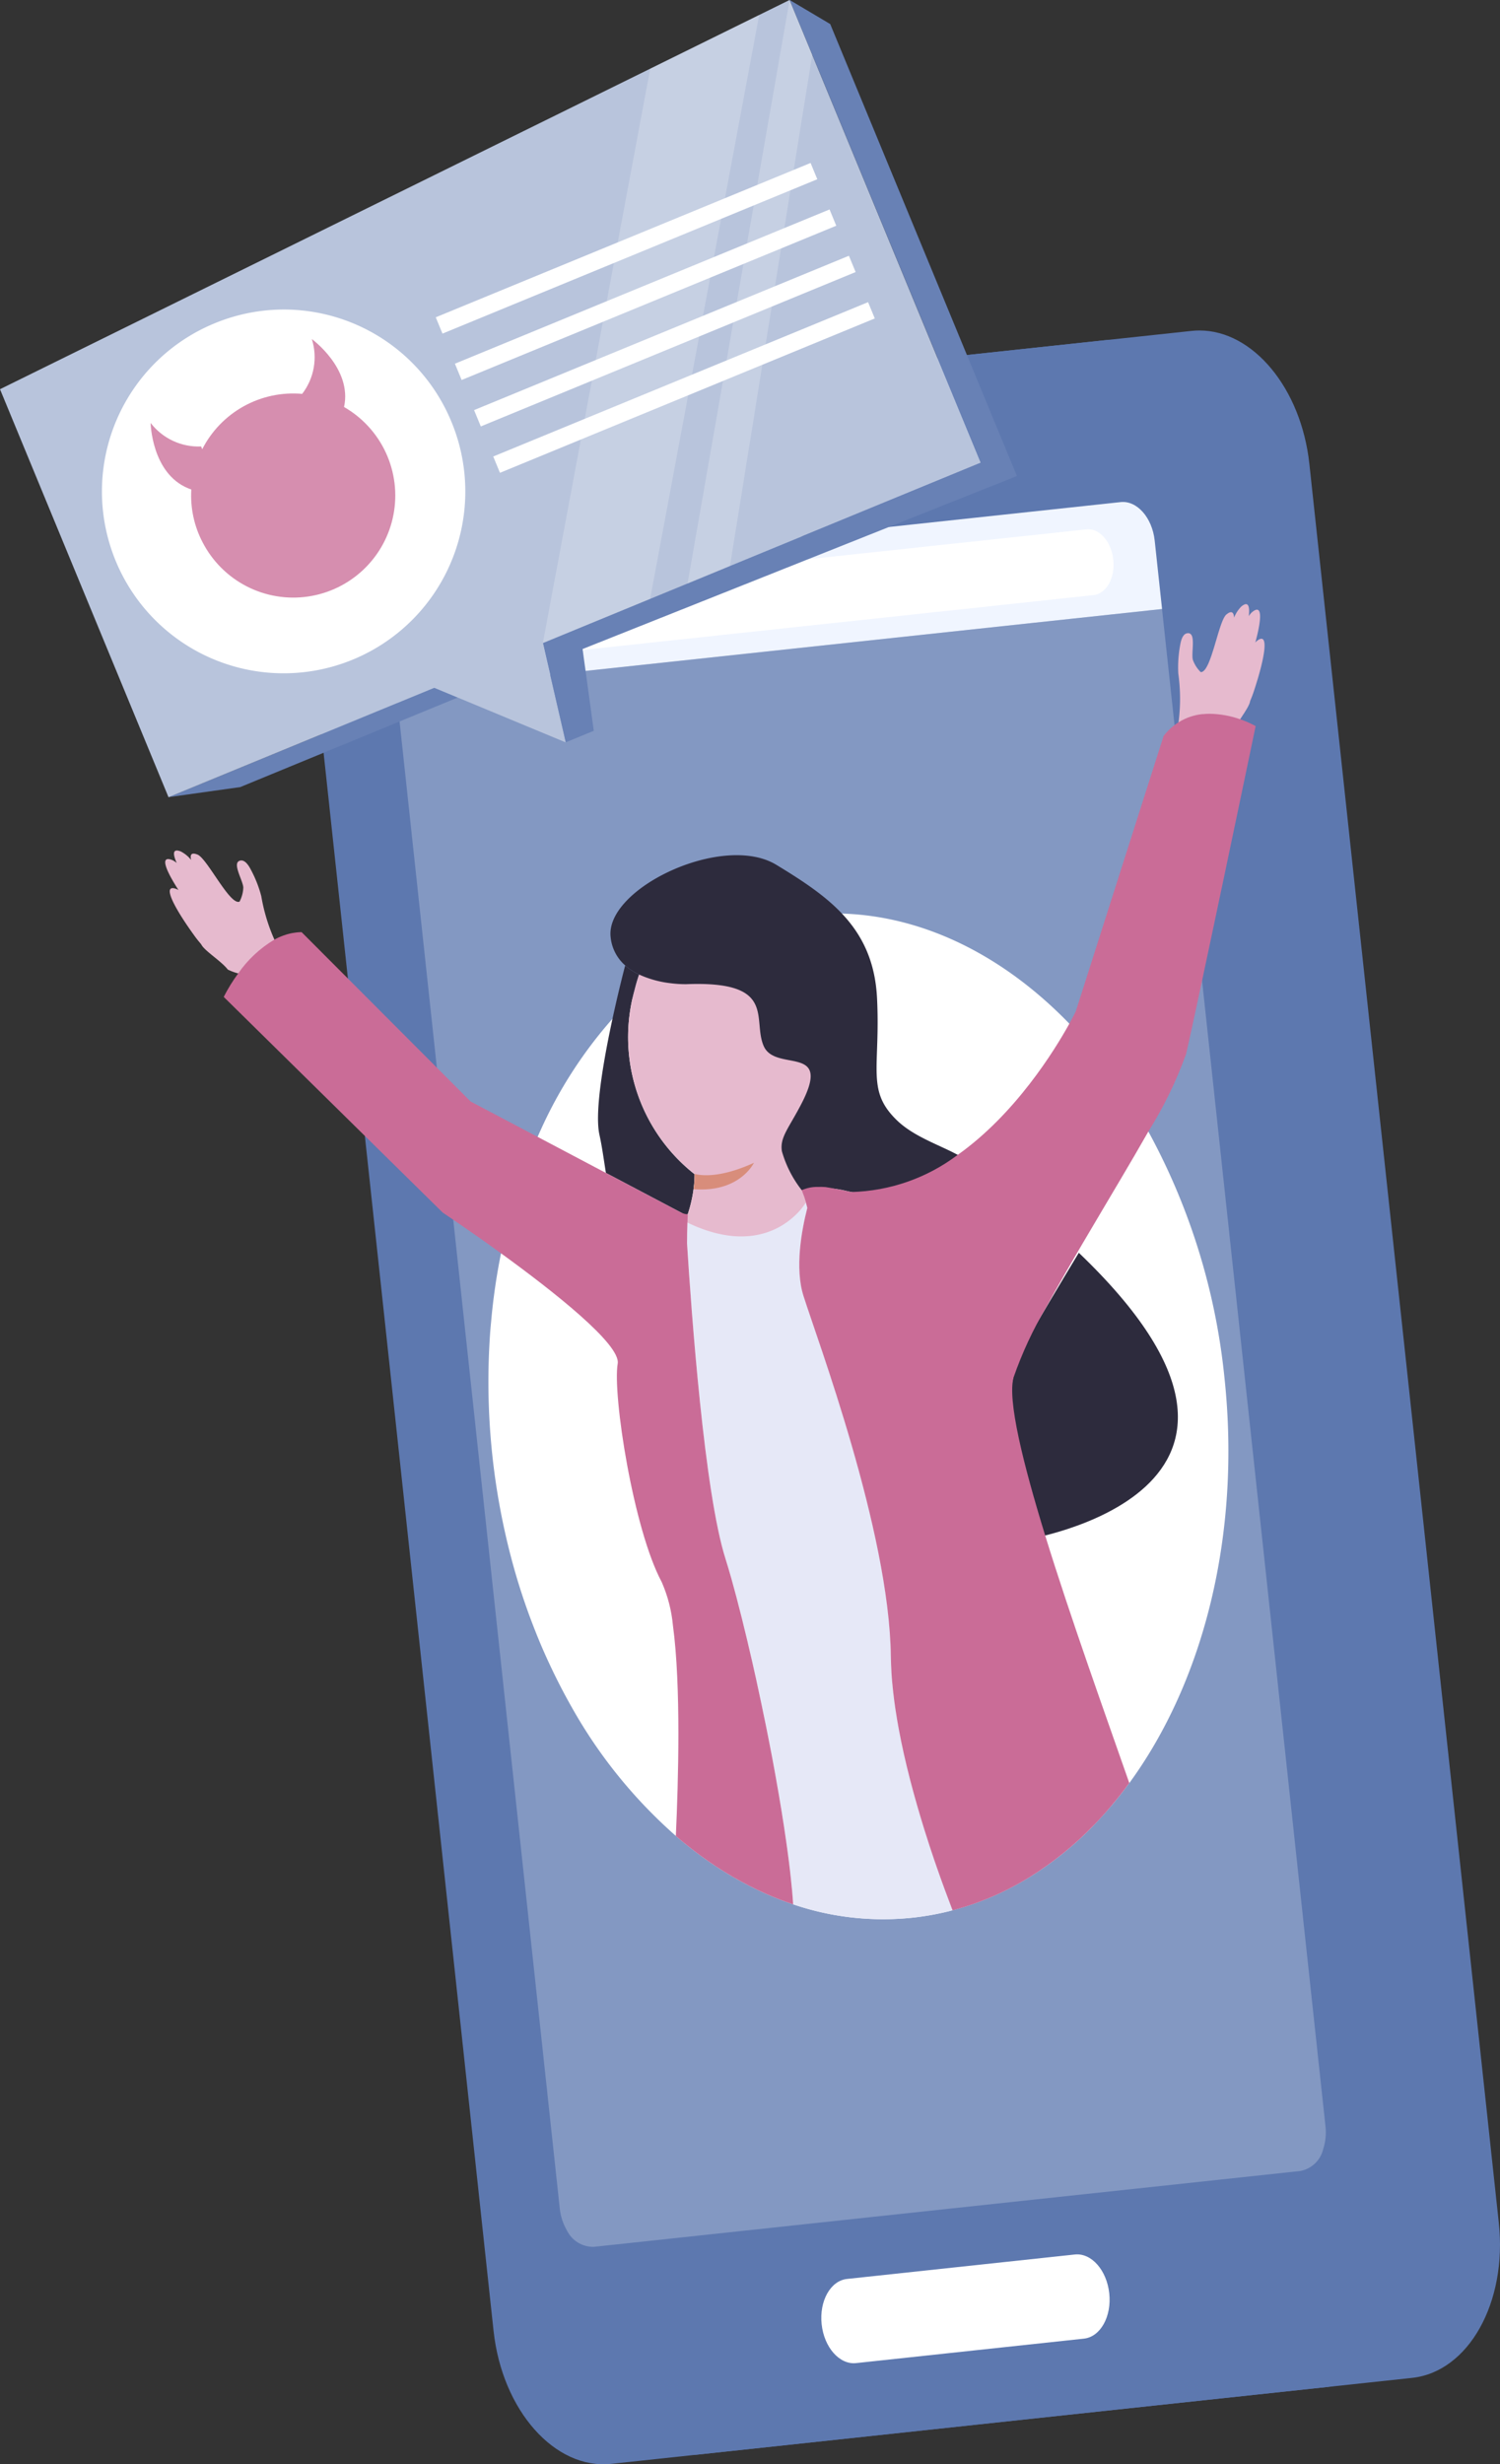 <svg data-name="Group 22202" xmlns="http://www.w3.org/2000/svg" xmlns:xlink="http://www.w3.org/1999/xlink" width="134" height="220" viewBox="0 0 134 220"><rect x="0" y="0" width="134" height="220" fill="#333333" stroke="none"/><defs><clipPath id="c"><path data-name="Rectangle 27263" fill="none" d="M0 0h134v220H0z"/></clipPath><clipPath id="d"><path data-name="Path 26592" d="m289.451 185.206-63.814 6.847c-5.047.541-8.518 6.736-7.753 13.838l16.924 157.03c.766 7.1 5.478 12.418 10.524 11.877l63.814-6.847c5.047-.542 8.517-6.736 7.751-13.838l-16.924-157.03c-.729-6.768-5.042-11.915-9.814-11.915a6.576 6.576 0 0 0-.709.038" transform="translate(-217.779 -185.168)" fill="none"/></clipPath><clipPath id="e"><path data-name="Path 26593" d="m241.135 190.4-63.813 6.847c-5.047.541-8.518 6.736-7.753 13.838l16.924 157.03c.765 7.1 5.477 12.419 10.524 11.877l63.813-6.847c5.047-.541 8.517-6.736 7.751-13.838l-16.924-157.03c-.729-6.768-5.042-11.915-9.814-11.915a6.67 6.67 0 0 0-.709.038" transform="translate(-169.463 -190.363)" fill="none"/></clipPath><clipPath id="g"><path data-name="Path 26594" d="m221.712 348.572 14.6 135.438a4.863 4.863 0 0 0 .644 1.978 2.6 2.6 0 0 0 2.4 1.461l63.116-6.772a2.593 2.593 0 0 0 2.037-1.938 4.864 4.864 0 0 0 .207-2.069l-14.6-135.438Z" transform="translate(-221.712 -341.232)" fill="none"/></clipPath><clipPath id="i"><path data-name="Rectangle 27250" fill="none" d="M0 0h134v219.999H0z"/></clipPath><clipPath id="j"><path data-name="Rectangle 27248" fill="none" d="M0 0h10.301v38.391H0z"/></clipPath><clipPath id="k"><path data-name="Rectangle 27249" fill="none" d="M0 0h.006v.174H0z"/></clipPath><clipPath id="l"><path data-name="Path 26611" d="M483.209 399.92a.014.014 0 0 0-.011 0 5 5 0 0 0-2.154.734 5.341 5.341 0 0 0-1.332 1.211l-7.855 24.614s-.2.408-.578 1.1c-1.314 2.368-4.814 8.046-9.973 11.7a16.479 16.479 0 0 1-9.5 3.31h-.029l-.086-.022a.715.715 0 0 0-.086-.018c-.007 0-.018 0-.025-.007a.126.126 0 0 0-.039-.007 12.015 12.015 0 0 0-.366-.082c-.011 0-.022 0-.032-.007l-.165-.032c-.068-.014-.133-.029-.2-.039-.7-.14-1.282-.229-1.282-.229a6.755 6.755 0 0 0-.707-.011 3.284 3.284 0 0 0-1.346.265.2.2 0 0 0-.061.032s.1.233.237.63v.014c0 .007 0 .011.007.018.079.247.172.555.255.913-.521 2.028-1.124 5.363-.348 7.842 1.2 3.815 7.676 21.013 7.809 32.194q.005.382.022.774c.007.236.022.473.036.709.018.294.039.587.068.881.025.269.05.541.083.813s.065.548.1.824c.025.2.054.394.083.591.011.079.022.158.036.236.039.279.086.559.133.838s.1.559.151.842c.28 1.508.628 3.034 1.016 4.539.1.38.2.752.3 1.125s.208.745.312 1.114.215.734.323 1.1.219.724.33 1.078c.154.5.312.985.467 1.462.068.208.14.419.208.623.079.229.154.452.226.673s.151.437.226.652a109.443 109.443 0 0 0 .668 1.869c.072.205.147.394.219.584l.506 1.347a24.839 24.839 0 0 0 5-1.906 27.715 27.715 0 0 0 1.86-1.042 29.831 29.831 0 0 0 5.733-4.625 32.193 32.193 0 0 0 1.6-1.77q.829-.972 1.594-2.028c-2.158-6.183-5.249-14.759-7.514-22.1-2.01-6.538-3.371-12.094-2.825-14.1a34.979 34.979 0 0 1 2.908-6.262l.032-.057c1.906-3.478 4.416-7.641 6.688-11.488a294.016 294.016 0 0 0 2.4-4.123 36.007 36.007 0 0 0 3.385-6.946c1.045-4.478 6.215-29.278 6.215-29.278a8.941 8.941 0 0 0-1.386-.609 8.463 8.463 0 0 0-2.7-.488 6.125 6.125 0 0 0-.647.033" transform="translate(-447.167 -399.887)" fill="none"/></clipPath><clipPath id="m"><path data-name="Path 26612" d="M131.342 522.3a5.49 5.49 0 0 0-1.666.6 10.412 10.412 0 0 0-3.231 3.02 14.908 14.908 0 0 0-1.289 2.092l19.089 18.788.477.469s2.333 1.551 5.2 3.629c4.656 3.375 10.72 8.139 10.429 9.855-.47 2.776 1.4 14.784 3.931 19.495a12.5 12.5 0 0 1 1.005 3.89c.729 5.377.481 13.971.258 18.782.718.62 1.454 1.2 2.2 1.752a31.436 31.436 0 0 0 5.881 3.425c.79.347 1.59.659 2.4.928a47.708 47.708 0 0 0-.1-1.272 46.103 46.103 0 0 0-.111-1.1q-.065-.629-.151-1.3c0-.021 0-.043-.007-.065a97.934 97.934 0 0 0-.262-1.938c-.244-1.72-.542-3.547-.876-5.413l-.2-1.117c-.158-.867-.327-1.741-.5-2.611l-.215-1.086c-.291-1.447-.6-2.876-.9-4.263l-.183-.813-.14-.63c-.653-2.852-1.3-5.441-1.87-7.462-.036-.129-.075-.258-.111-.383a61.324 61.324 0 0 0-.42-1.4c-1.885-5.932-3.044-21.941-3.436-28.171 0-.581.018-1.3.036-1.838l.032-.738a2.134 2.134 0 0 1-.535-.122l-6.771-3.572-6.107-3.224-5.985-3.156-15.1-15.121a4.163 4.163 0 0 0-.768.075" transform="translate(-125.156 -522.221)" fill="none"/></clipPath><clipPath id="o"><path data-name="Path 26615" d="M70.539 0 0 34.75l15.054 36.425 23.74-9.769 11.746 4.876-2.047-8.866 39.121-16.1Z" transform="translate(0 -.004)" fill="none"/></clipPath><clipPath id="q"><path data-name="Rectangle 27255" fill="none" d="M0 0h19.329v56.074H0z"/></clipPath><clipPath id="r"><path data-name="Rectangle 27256" fill="none" d="M0 0h11.139v52.093H0z"/></clipPath><clipPath id="s"><path data-name="Path 26620" d="M97.836 194.876a9.123 9.123 0 0 0-8.934 4.942c-.058-.156-.1-.248-.1-.248a5.388 5.388 0 0 1-4.51-2.1s.081 4.473 3.334 5.829a3.136 3.136 0 0 0 .3.111 9.007 9.007 0 0 0 1.015 4.73 9.113 9.113 0 1 0 12.63-12.092c.749-3.437-2.878-6.064-2.878-6.064a5.362 5.362 0 0 1-.862 4.892" transform="translate(-84.297 -189.984)" fill="none"/></clipPath><linearGradient id="a" x1="-.339" y1="1.002" x2="-.338" y2="1.002" gradientUnits="objectBoundingBox"><stop offset="0" stop-color="#8398c2"/><stop offset=".34" stop-color="#7f95c0"/><stop offset=".643" stop-color="#748bba"/><stop offset=".932" stop-color="#627cb1"/><stop offset="1" stop-color="#5d78af"/></linearGradient><linearGradient id="f" x1="-.137" y1=".973" x2="-.136" y2=".973" xlink:href="#a"/><linearGradient id="h" x1="-.283" y1="1.099" x2="-.281" y2="1.099" gradientUnits="objectBoundingBox"><stop offset="0" stop-color="#a5b4d3"/><stop offset=".426" stop-color="#a2b1d1"/><stop offset=".69" stop-color="#99aacd"/><stop offset=".91" stop-color="#8b9ec6"/><stop offset="1" stop-color="#8398c2"/></linearGradient><linearGradient id="b" x1="-1.724" y1="1.463" x2="-1.72" y2="1.463" gradientUnits="objectBoundingBox"><stop offset="0" stop-color="#d68eaf"/><stop offset=".072" stop-color="#d387aa"/><stop offset=".321" stop-color="#ce789f"/><stop offset=".605" stop-color="#cb6e99"/><stop offset="1" stop-color="#ca6c97"/></linearGradient><linearGradient id="n" x1="-.393" y1="1.576" x2="-.39" y2="1.576" xlink:href="#b"/><linearGradient id="p" x1=".095" y1="2.361" x2=".097" y2="2.361" gradientUnits="objectBoundingBox"><stop offset="0" stop-color="#899cc5"/><stop offset="1" stop-color="#b8c4dc"/></linearGradient><linearGradient id="t" x1="-.582" y1="7.794" x2="-.575" y2="7.794" gradientUnits="objectBoundingBox"><stop offset="0" stop-color="#c3598a"/><stop offset=".38" stop-color="#cc749c"/><stop offset=".746" stop-color="#d387aa"/><stop offset="1" stop-color="#d68eaf"/></linearGradient></defs><g data-name="Group 22201" clip-path="url(#c)"><g data-name="Group 22170"><g data-name="Group 22169" clip-path="url(#d)" transform="translate(34.776 29.504)"><path data-name="Rectangle 27245" transform="translate(-.66)" fill="url(#a)" d="M0 0h100.544v190.172H0z"/></g></g><g data-name="Group 22172"><g data-name="Group 22171" clip-path="url(#e)" transform="translate(27.061 30.332)"><path data-name="Rectangle 27246" transform="rotate(-6.136 9.813 196.206)" fill="url(#f)" d="M0 0h120.385v199.84H0z"/></g></g><g data-name="Group 22174"><g data-name="Group 22173" clip-path="url(#g)" transform="translate(35.404 54.371)"><path data-name="Rectangle 27247" transform="rotate(-6.136 7.805 146.224)" fill="url(#h)" d="M0 0h98.317v154.367H0z"/></g></g><g data-name="Group 22182"><g data-name="Group 22181" clip-path="url(#i)" transform="translate(0 .001)"><path data-name="Path 26595" d="m76.474 210.966 20.355-2.184c1.474-.158 2.488-1.968 2.265-4.043s-1.6-3.628-3.074-3.47l-20.355 2.184c-1.474.158-2.488 1.968-2.265 4.043s1.6 3.628 3.074 3.47" fill="#fff"/><path data-name="Path 26596" d="M70.713 40.576c.192 1.784 1.376 3.12 2.644 2.985s2.14-1.693 1.948-3.477-1.376-3.121-2.644-2.985-2.14 1.693-1.948 3.477" fill="#ffc546"/><path data-name="Path 26597" d="M66.299 39.31c-.675.072-1.139.9-1.037 1.851s.733 1.661 1.408 1.589 1.139-.9 1.037-1.851-.733-1.661-1.408-1.589" fill="#e9f0ff"/><path data-name="Path 26598" d="m34.746 55.604.658 6.106 68.407-7.34-.658-6.106c-.221-2.056-1.586-3.6-3.047-3.439L36.99 51.597c-1.461.157-2.466 1.951-2.244 4.007" fill="#f0f5ff"/><path data-name="Path 26599" d="m40.625 59.25 57.062-6.123c1.152-.123 1.944-1.538 1.769-3.159s-1.25-2.834-2.4-2.711L39.989 53.38c-1.152.123-1.944 1.538-1.769 3.159s1.25 2.835 2.4 2.711" fill="#fff"/><path data-name="Path 26600" d="M74.165 153.291a6.2 6.2 0 0 1 .011 2.482 12.08 12.08 0 0 1-.529-4.91 6.2 6.2 0 0 1 .518 2.428" fill="#fdecca"/><path data-name="Path 26601" d="M100.889 159.166q-.765 1.053-1.594 2.028c-.513.613-1.052 1.2-1.6 1.77a29.823 29.823 0 0 1-5.734 4.625 27.47 27.47 0 0 1-1.86 1.042 24.846 24.846 0 0 1-5 1.906c-.111.032-.223.061-.334.09a24.156 24.156 0 0 1-3.267.577c-.176.018-.352.036-.528.05a24.915 24.915 0 0 1-10.11-1.243 26.938 26.938 0 0 1-2.4-.928 31.438 31.438 0 0 1-5.881-3.425 35.161 35.161 0 0 1-2.2-1.752 43.871 43.871 0 0 1-9.291-11.467q-1.088-1.913-2.039-3.962-.662-1.413-1.242-2.891a56.405 56.405 0 0 1-2.007-6.007 61.726 61.726 0 0 1-2.057-19.971c.032-.534.072-1.064.126-1.591a55.08 55.08 0 0 1 .887-6.133 51.357 51.357 0 0 1 2.075-7.43q.555-1.521 1.2-2.97c.083-.193.169-.383.255-.573a39.5 39.5 0 0 1 6.444-9.98q.878-.978 1.813-1.866c.251-.24.5-.473.761-.7.345-.308.7-.605 1.052-.9a28.4 28.4 0 0 1 3.292-2.311 25.146 25.146 0 0 1 8.376-3.2c.6-.111 1.217-.2 1.835-.269a24.2 24.2 0 0 1 3.371-.125c7.432.229 14.508 3.851 20.3 9.833a45.953 45.953 0 0 1 7.062 9.636 58 58 0 0 1 6.785 21.906c1.522 14.117-1.9 27.221-8.476 36.224" fill="#fff"/><path data-name="Path 26602" d="M110.102 65.46s-3.029 3.082-4.852-.749a16.06 16.06 0 0 0 .009-4.584 10.79 10.79 0 0 1 .163-2.5c.084-.517.239-.939.52-1.061a.384.384 0 0 1 .1-.03c.867-.158.35 1.707.518 2.364a2.916 2.916 0 0 0 .7 1.1c.933.079 1.582-4.557 2.3-5.142.445-.369.655-.218.686.284a2.914 2.914 0 0 1 .649-1c.589-.484.769-.081.662.868a1.522 1.522 0 0 1 .312-.375c.9-.731.86.561.271 2.732a.868.868 0 0 1 .132-.138c1.117-.912.784 1.329-.268 4.5-.11.332-.221.61-.326.853-.075.62-1.258 1.977-1.578 2.87" fill="#e6bace"/><path data-name="Path 26603" d="M20.342 86.553s3.822 2.022 4.4-2.181a16.067 16.067 0 0 1-1.4-4.366 10.8 10.8 0 0 0-.913-2.331c-.237-.467-.513-.823-.818-.854a.379.379 0 0 0-.1 0c-.874.111.184 1.732.224 2.409a2.915 2.915 0 0 1-.337 1.263c-.865.357-2.892-3.865-3.754-4.2-.536-.217-.691-.01-.568.478a2.924 2.924 0 0 0-.922-.756c-.709-.283-.757.155-.367 1.027a1.526 1.526 0 0 0-.411-.263c-1.078-.425-.649.794.571 2.685a.878.878 0 0 0-.168-.091c-1.341-.532-.343 1.5 1.623 4.211.206.283.4.514.57.714.26.568 1.8 1.5 2.376 2.258" fill="#e6bace"/><path data-name="Path 26604" d="M62.049 104.827a11.713 11.713 0 0 1-.612 3.579l-.218.045-7.091-3.741c-.187-1.146-.338-2.323-.579-3.409-.778-3.513 2.3-15.111 2.3-15.111a5.161 5.161 0 0 0 1.242.811 16.74 16.74 0 0 0-.42 1.446 15.571 15.571 0 0 0 5.377 16.38" fill="#2d2b3d"/><path data-name="Path 26605" d="M91.447 137.484c-1.07-6.536-2.384-13.12.276-17.788 1.131-1.986 2.825-4.832 4.651-7.854 22.464 21.457-4.924 25.647-4.924 25.647" fill="#2d2b3d"/><path data-name="Path 26606" d="M85.096 170.536c-.111.032-.223.061-.334.09a24.147 24.147 0 0 1-3.267.577c-.176.018-.352.036-.528.05a24.913 24.913 0 0 1-10.11-1.243 47.708 47.708 0 0 0-.1-1.272 46.103 46.103 0 0 0-.111-1.1 47.508 47.508 0 0 0-.151-1.3c0-.022 0-.043-.007-.065a97.934 97.934 0 0 0-.262-1.938 153.659 153.659 0 0 0-.876-5.413c-.068-.369-.133-.745-.2-1.118-.158-.867-.327-1.741-.5-2.612-.068-.362-.144-.724-.215-1.085-.291-1.447-.6-2.877-.9-4.263l-.183-.813-.14-.63c-.653-2.852-1.3-5.442-1.87-7.462-.036-.129-.075-.258-.111-.383a61.324 61.324 0 0 0-.42-1.4c-1.885-5.932-3.044-21.941-3.436-28.171 0-.58.018-1.3.036-1.838l.032-.738 2.018-.426 8.168-1.727s.1.233.237.631c.083.254.179.573.266.946-.521 2.028-1.124 5.363-.348 7.842 1.2 3.815 7.676 21.014 7.809 32.194q.005.382.022.774c.007.233.022.469.036.709.018.294.04.587.068.881.025.269.05.541.083.813s.061.548.1.824c.025.2.05.394.083.591.011.079.022.158.036.236.039.279.083.559.133.838a75.08 75.08 0 0 0 2.43 9.794c.154.5.312.985.467 1.462.068.211.136.419.208.623.079.229.154.451.226.673s.151.437.226.652a109.704 109.704 0 0 0 .668 1.87c.072.197.144.394.219.584l.506 1.347" fill="#e6e8f7"/><path data-name="Path 26607" d="M73.863 93.248c-.541 5.374-1.742 7.527-2.619 8.39a1.609 1.609 0 0 0-.477.994 1.537 1.537 0 0 0 .189.891l.73 2.715.3 1.119a5.8 5.8 0 0 1-.985 1.176c-1.372 1.283-4.23 2.906-8.928.914-.28-.12-.567-.253-.859-.4 0 0 .1-.246.225-.65a13.358 13.358 0 0 0 .523-2.244 8.566 8.566 0 0 0 .089-1.333.73.73 0 0 1-.064-.046 15.585 15.585 0 0 1-5.315-16.334c.128-.514.267-.994.422-1.447a13.474 13.474 0 0 1 .7-1.706c3.463-6.962 10.615-4.581 10.615-4.581s6.354 3.585 5.453 12.535" fill="#e6bace"/><path data-name="Path 26608" d="M86.446 103.674a16.478 16.478 0 0 1-6.948 2.837c-.046.007-.094.012-.14.017l-.279.029q-.18.017-.361.028c-.091 0-.182.009-.273.012-.051 0-.1 0-.156.005-.294.006-.591 0-.889-.019-.064 0-.128-.008-.194-.012a9.906 9.906 0 0 1-.717-.083c-.113-.015-.226-.035-.339-.055s-.246-.046-.371-.076c-.065-.013-.133-.029-.2-.044a8.991 8.991 0 0 0-3.892-.072.62.62 0 0 0-.064.012 10.063 10.063 0 0 1-1.774-3.479c-.194-1.252.612-2.037 1.763-4.269 2.758-5.352-2.345-2.73-3.39-5.124s1.247-5.841-6.922-5.518a10.39 10.39 0 0 1-1.4-.088A9.282 9.282 0 0 1 57.092 87a5.165 5.165 0 0 1-1.242-.811 3.864 3.864 0 0 1-1.3-2.524c-.507-4.36 10.036-9.354 14.8-6.46s8.694 5.648 9 11.922-.983 8.22 1.774 10.887c1.832 1.771 4.8 2.476 6.328 3.661" fill="#2d2b3d"/><g data-name="Group 22177" opacity=".5"><g data-name="Group 22176"><g data-name="Group 22175" clip-path="url(#j)" transform="translate(88.994 124.572)"><path data-name="Path 26609" d="M10.301 36.621c-.513.613-1.052 1.2-1.6 1.77-.714-2.375-2.384-3.754-4.915-7.25C.695 26.875.335 25.975.095 22.375s.477-6.086 0-11.23A36.668 36.668 0 0 1 1.273-.003a.107.107 0 0 1 0 .047 2.908 2.908 0 0 0-.014.186c-.018.154-.029.312-.036.469s-.022.308-.029.462-.011.326-.014.491c-.007.369-.007.742 0 1.121 0 .211.011.426.022.641s.021.434.04.652.025.437.047.656.036.441.061.663a.163.163 0 0 0 0 .04c.036.372.079.752.126 1.128l.022.172c.029.226.057.451.09.677.057.426.118.856.187 1.29.007.036.011.075.018.111.032.215.065.43.1.648.029.186.061.373.09.563l.086.541c.036.208.068.416.1.623.057.344.115.688.169 1.035.039.229.079.462.115.691a56.3 56.3 0 0 1 .915 8.293c.068 5.527 4.635 10.148 6.62 14.637.115.262.223.523.316.785" fill="#8a9eca"/></g></g></g><g data-name="Group 22180" opacity=".5"><g data-name="Group 22179"><g data-name="Group 22178" clip-path="url(#k)" transform="translate(64.173 167.131)"><path data-name="Path 26610" d="M.006 0A1.247 1.247 0 0 1 0 .174C0 .115 0 .059.006 0" fill="#8a9eca"/></g></g></g></g></g><g data-name="Group 22184"><g data-name="Group 22183" clip-path="url(#l)" transform="translate(71.407 63.716)"><path data-name="Rectangle 27251" transform="translate(-.405)" fill="url(#b)" d="M0 0h41.182v106.82H0z"/></g></g><g data-name="Group 22186"><g data-name="Group 22185" clip-path="url(#m)" transform="translate(19.986 83.209)"><path data-name="Rectangle 27252" fill="url(#n)" d="M0 0h50.872v86.801H0z"/></g></g><g data-name="Group 22188"><g data-name="Group 22187" clip-path="url(#i)" transform="translate(0 .001)"><path data-name="Path 26613" d="M67.351 103.809s-1.264 2.684-5.39 2.352a8.562 8.562 0 0 0 .089-1.333.772.772 0 0 1-.064-.046c.534.157 2.261.446 5.364-.972" fill="#d88d7b"/><path data-name="Path 26614" d="m40.89 62.272-19.427 7.994-6.409.9 23.74-9.769Z" fill="#6881b5"/></g></g><g data-name="Group 22190"><g data-name="Group 22189" clip-path="url(#o)" transform="translate(0 .001)"><path data-name="Path 26632" d="m0 0 108.154.084.077 99.154L.077 99.154Z" transform="rotate(-22.4 13.544 68.66)" fill="url(#p)"/></g></g><g data-name="Group 22198"><g data-name="Group 22197" clip-path="url(#i)" transform="translate(0 .001)"><path data-name="Path 26616" d="m74.166 2.147 16.678 40.349-38.8 15.446 1 7.3-2.5 1.027-2.047-8.866 39.121-16.1L70.539-.004Z" fill="#6881b5"/><g data-name="Group 22193" opacity=".2"><g data-name="Group 22192"><g data-name="Group 22191" clip-path="url(#q)" transform="translate(48.493 1.338)"><path data-name="Path 26617" d="M0 56.074 9.592 4.796l9.737-4.8-9.744 52.129Z" fill="#fff"/></g></g></g><g data-name="Group 22196" opacity=".2"><g data-name="Group 22195"><g data-name="Group 22194" clip-path="url(#r)" transform="translate(61.421 -.001)"><path data-name="Path 26618" d="m0 52.096 9.118-52.1 2.021 4.889L3.79 50.528Z" fill="#fff"/></g></g></g><path data-name="Path 26619" d="M40.337 37.677a16.231 16.231 0 1 1-21.2-8.8 16.188 16.188 0 0 1 21.2 8.8" fill="#fff"/><path data-name="Path 26633" d="m38.927 28.326 33.485-13.779.6 1.454-33.484 13.782Z" fill="#fff"/><path data-name="Path 26634" d="m40.639 32.468 33.468-13.77.599 1.453-33.467 13.773Z" fill="#fff"/><path data-name="Path 26635" d="m42.351 36.611 33.485-13.779.6 1.454-33.484 13.782Z" fill="#fff"/><path data-name="Path 26636" d="m44.063 40.753 33.485-13.779.6 1.454L44.663 42.21Z" fill="#fff"/></g></g><g data-name="Group 22200"><g data-name="Group 22199" clip-path="url(#s)" transform="translate(13.461 30.271)"><path data-name="Rectangle 27262" fill="url(#t)" d="M0 0h23.145v24.341H0z"/></g></g></g></svg>